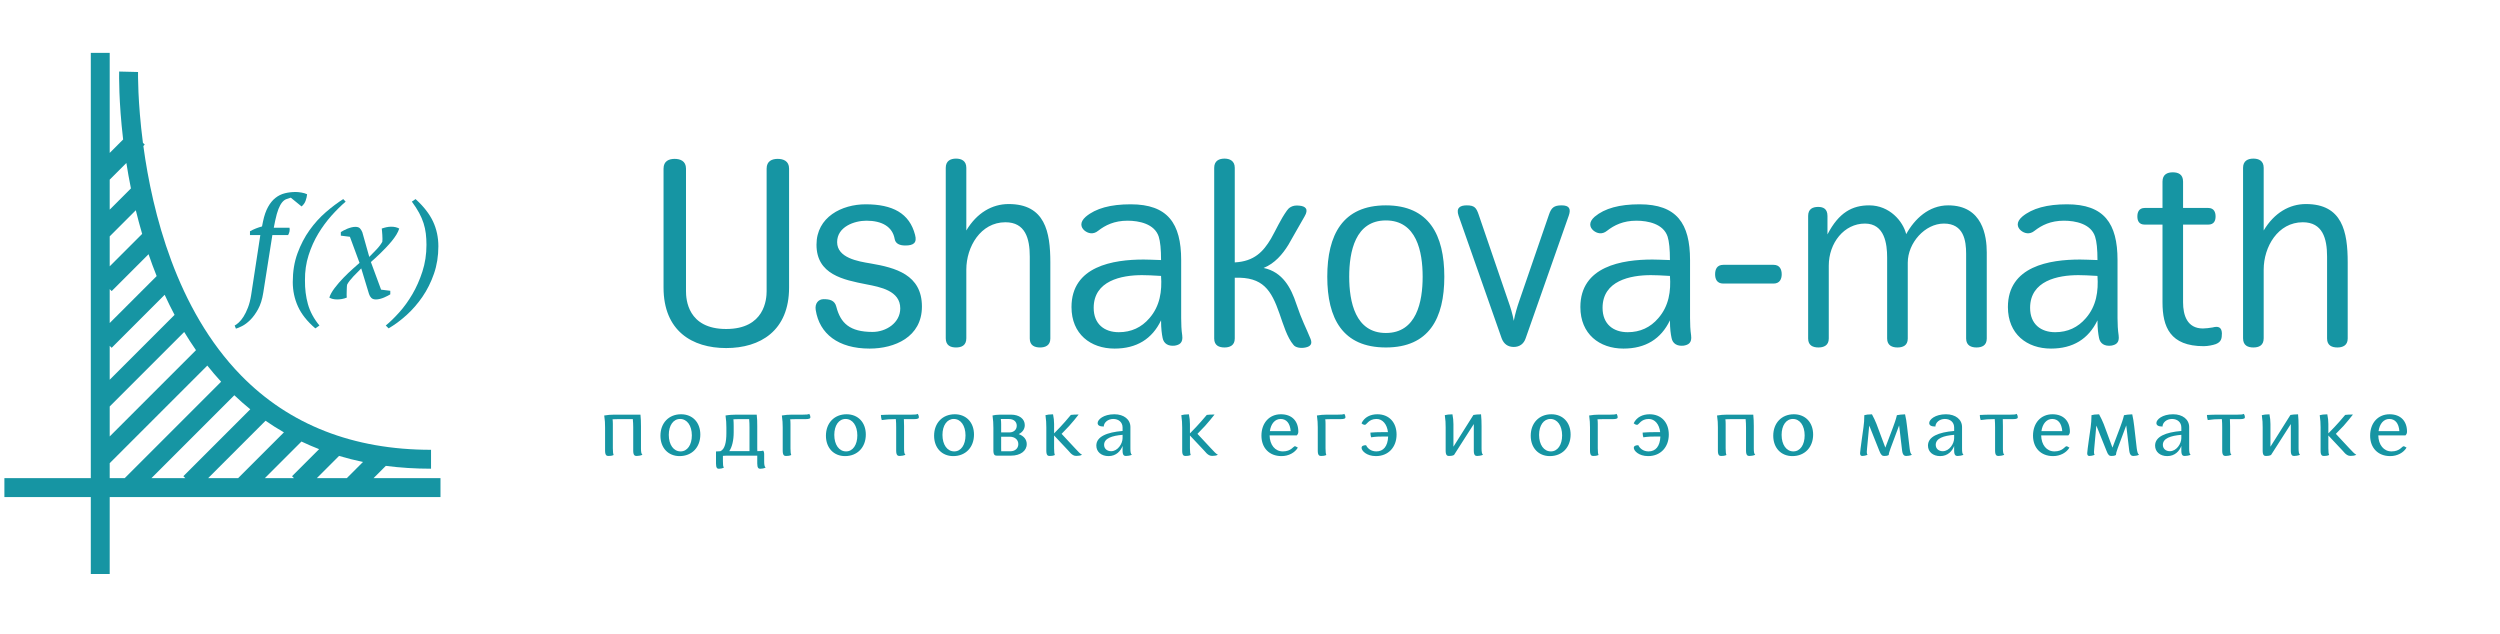 <?xml version="1.0" encoding="UTF-8"?> <svg xmlns="http://www.w3.org/2000/svg" width="331" height="84" viewBox="0 0 331 84" fill="none"> <path fill-rule="evenodd" clip-rule="evenodd" d="M58.321 63.308H49.454L51.082 61.681C53.009 61.931 55.005 62.057 57.069 62.057V59.554C46.76 59.554 38.293 56.237 31.903 49.694C23.362 40.948 20.171 28.121 18.981 19.329L19.163 19.146L18.924 18.907C18.212 13.441 18.275 9.63 18.277 9.533L15.776 9.472C15.766 9.86 15.706 13.399 16.303 18.467L14.525 20.246V7H12.022V63.308L0.582 63.308V65.811H12.022V76L14.525 76V65.811H58.32V63.308H58.321V63.308ZM45.915 63.308H41.946L44.891 60.363C45.923 60.672 46.98 60.938 48.061 61.162L45.915 63.308V63.308ZM39.913 58.459C40.677 58.821 41.453 59.159 42.249 59.467L38.666 63.05L38.925 63.309L35.064 63.309L39.913 58.459V58.459ZM31.525 63.308H27.556L35.158 55.706C35.948 56.254 36.757 56.767 37.59 57.244L31.525 63.308ZM33.136 54.19L24.277 63.049L24.536 63.308H20.049L31.026 52.331C31.709 52.983 32.412 53.603 33.136 54.19V54.19ZM20.743 36.552L14.525 42.769L14.525 38.282L14.785 38.541L19.669 33.657C19.997 34.62 20.357 35.587 20.743 36.552ZM14.525 35.261V31.293L17.981 27.838C18.231 28.865 18.511 29.91 18.821 30.967L14.525 35.261V35.261ZM14.525 45.79L14.785 46.049L21.803 39.03C22.212 39.923 22.647 40.812 23.112 41.69L14.525 50.277V45.79V45.79ZM14.525 53.816L24.388 43.953C24.879 44.769 25.401 45.572 25.949 46.362L14.525 57.785V53.816V53.816ZM16.732 21.578C16.902 22.66 17.1 23.784 17.335 24.945L14.525 27.755V23.785L16.732 21.578V21.578ZM14.525 61.324L27.448 48.402C28.026 49.135 28.641 49.844 29.277 50.541L16.51 63.308H14.525V61.324V61.324Z" fill="#1695A3"></path> <path fill-rule="evenodd" clip-rule="evenodd" d="M32.044 43.177C32.394 43.002 32.753 42.733 33.122 42.371C33.492 42.009 33.838 41.536 34.164 40.949C34.49 40.363 34.721 39.627 34.859 38.741L36.06 31.126H38.144C38.332 30.8 38.394 30.474 38.332 30.15H36.249L36.436 29.211C36.573 28.562 36.718 28.048 36.868 27.671C37.017 27.296 37.177 27.006 37.346 26.799C37.515 26.593 37.693 26.452 37.882 26.377C38.07 26.301 38.277 26.233 38.501 26.171L39.928 27.334C40.178 27.122 40.357 26.869 40.463 26.575C40.569 26.281 40.636 25.995 40.66 25.72C40.459 25.62 40.213 25.545 39.919 25.495C39.625 25.445 39.37 25.419 39.157 25.419C38.644 25.419 38.162 25.475 37.713 25.589C37.262 25.701 36.849 25.904 36.474 26.198C36.099 26.491 35.771 26.893 35.489 27.4C35.207 27.905 34.984 28.547 34.822 29.323L34.692 29.981C34.442 30.045 34.175 30.133 33.894 30.243C33.612 30.353 33.347 30.48 33.096 30.622V31.127L34.466 31.127L33.247 39.098C33.147 39.722 33.006 40.267 32.824 40.735C32.643 41.203 32.449 41.599 32.242 41.924C32.035 42.247 31.826 42.506 31.614 42.7C31.401 42.893 31.219 43.027 31.069 43.102L31.238 43.514C31.424 43.464 31.692 43.351 32.044 43.177V43.177Z" fill="#1695A3"></path> <path fill-rule="evenodd" clip-rule="evenodd" d="M38.763 37.338C38.763 38.489 38.992 39.568 39.449 40.575C39.904 41.583 40.67 42.549 41.747 43.476L42.293 43.1C41.553 42.199 41.048 41.257 40.771 40.276C40.496 39.293 40.366 38.239 40.378 37.113C40.366 35.936 40.525 34.83 40.857 33.791C41.189 32.752 41.617 31.798 42.142 30.928C42.668 30.06 43.25 29.268 43.887 28.554C44.525 27.842 45.151 27.223 45.764 26.697L45.445 26.358C44.695 26.835 43.925 27.413 43.136 28.095C42.348 28.777 41.631 29.569 40.987 30.469C40.342 31.37 39.81 32.39 39.392 33.528C38.972 34.666 38.763 35.936 38.763 37.338V37.338Z" fill="#1695A3"></path> <path fill-rule="evenodd" clip-rule="evenodd" d="M45.126 30.731V31.2L46.327 31.35L47.602 34.804C47.402 34.98 47.101 35.245 46.702 35.602C46.301 35.959 45.887 36.356 45.463 36.793C45.037 37.232 44.649 37.683 44.299 38.145C43.949 38.608 43.717 39.027 43.604 39.402C43.88 39.565 44.223 39.646 44.636 39.646C44.836 39.646 45.045 39.627 45.265 39.59C45.484 39.552 45.699 39.49 45.913 39.401C45.9 39.327 45.894 39.211 45.894 39.055C45.894 38.898 45.897 38.729 45.904 38.549C45.91 38.367 45.916 38.195 45.922 38.032C45.928 37.87 45.945 37.745 45.97 37.657C46.056 37.494 46.176 37.32 46.326 37.131C46.475 36.943 46.638 36.756 46.814 36.568C46.989 36.381 47.167 36.199 47.35 36.025C47.53 35.849 47.69 35.686 47.828 35.536L48.86 38.933C48.924 39.133 49.025 39.303 49.164 39.44C49.303 39.578 49.506 39.647 49.773 39.647C49.937 39.647 50.118 39.622 50.315 39.572C50.512 39.522 50.695 39.46 50.867 39.384C51.039 39.309 51.197 39.233 51.343 39.158C51.489 39.083 51.599 39.021 51.675 38.97V38.501L50.456 38.35L49.105 34.691C49.229 34.578 49.402 34.425 49.621 34.231C49.84 34.037 50.074 33.818 50.324 33.573C50.574 33.33 50.834 33.066 51.103 32.785C51.372 32.504 51.625 32.219 51.863 31.93C52.1 31.644 52.306 31.355 52.483 31.068C52.658 30.779 52.782 30.511 52.858 30.26C52.556 30.097 52.206 30.016 51.804 30.016C51.59 30.016 51.38 30.038 51.174 30.082C50.967 30.126 50.756 30.186 50.544 30.261C50.556 30.337 50.57 30.451 50.581 30.608C50.594 30.764 50.605 30.934 50.619 31.114C50.631 31.297 50.638 31.468 50.638 31.63C50.638 31.794 50.631 31.919 50.619 32.006C50.443 32.332 50.184 32.676 49.84 33.038C49.495 33.402 49.18 33.727 48.892 34.014L47.972 30.749C47.897 30.56 47.795 30.395 47.669 30.25C47.542 30.107 47.34 30.035 47.062 30.035C46.885 30.035 46.702 30.059 46.512 30.109C46.322 30.159 46.136 30.221 45.951 30.297C45.767 30.372 45.602 30.45 45.457 30.532C45.312 30.616 45.2 30.681 45.126 30.731V30.731Z" fill="#1695A3"></path> <path fill-rule="evenodd" clip-rule="evenodd" d="M56.078 29.547C56.221 29.998 56.321 30.456 56.378 30.919C56.434 31.381 56.464 31.881 56.464 32.42C56.464 33.671 56.285 34.847 55.928 35.948C55.572 37.049 55.126 38.054 54.595 38.961C54.063 39.867 53.481 40.672 52.85 41.371C52.218 42.073 51.626 42.649 51.076 43.098L51.451 43.474C52.253 43.011 53.043 42.426 53.825 41.718C54.607 41.012 55.311 40.201 55.937 39.288C56.563 38.376 57.07 37.358 57.458 36.238C57.845 35.119 58.04 33.908 58.04 32.607C58.04 31.432 57.806 30.34 57.337 29.332C56.868 28.325 56.094 27.333 55.018 26.357L54.53 26.695C54.918 27.221 55.237 27.714 55.488 28.177C55.738 28.64 55.934 29.098 56.078 29.547V29.547Z" fill="#1695A3"></path> <path fill-rule="evenodd" clip-rule="evenodd" d="M101.501 38.555C101.501 39.609 101.25 43.559 96.142 43.559C91.033 43.559 90.826 39.609 90.826 38.555V22.322C90.826 21.311 90.057 21.035 89.322 21.035C88.587 21.035 87.853 21.311 87.853 22.322V38.071C87.853 43.801 91.63 46.083 96.142 46.083C100.654 46.083 104.474 43.801 104.474 38.071V22.322C104.474 21.311 103.705 21.035 102.97 21.035C102.235 21.035 101.501 21.311 101.501 22.322V38.555V38.555ZM108.001 41.044C108.493 44.19 110.974 46.153 115.14 46.153C118.425 46.153 122.063 44.648 122.063 40.586C122.063 36.351 118.537 35.443 115.278 34.881C113.601 34.605 110.836 34.147 110.836 32.055C110.836 30.024 113.109 29.22 114.716 29.22C116.782 29.22 118.182 30.024 118.459 31.666C118.571 32.228 119.055 32.504 119.859 32.504C120.948 32.504 121.441 32.159 121.156 31.104C120.421 28.235 118.182 27.05 114.613 27.05C111.467 27.05 108.104 28.727 108.104 32.401C108.104 36.351 111.674 37.051 114.716 37.647C116.54 38.002 119.194 38.486 119.194 40.828C119.194 42.755 117.31 43.948 115.529 43.948C112.512 43.948 111.294 42.79 110.732 40.621C110.524 39.748 109.824 39.609 109.055 39.609C108.355 39.609 107.862 40.171 108.001 41.044V41.044ZM136.342 33.974V44.821C136.342 45.763 137.008 46.005 137.708 46.005C138.365 46.005 139.065 45.763 139.065 44.821V34.743C139.065 30.689 138.365 27.016 133.542 27.016C131.372 27.016 129.341 28.165 127.941 30.516V22.219C127.941 21.276 127.275 21 126.575 21C125.884 21 125.218 21.276 125.218 22.219V44.787C125.218 45.763 125.884 46.005 126.575 46.005C127.275 46.005 127.941 45.763 127.941 44.787V35.694C127.941 32.677 129.834 29.427 133.118 29.427C135.746 29.427 136.342 31.562 136.342 33.974V33.974ZM153.932 44.752C154.079 45.487 154.666 45.867 155.548 45.763C156.136 45.66 156.663 45.418 156.525 44.398C156.421 43.698 156.387 42.928 156.387 42.125V34.432C156.387 29.566 154.597 27.05 149.705 27.05C147.043 27.05 145.081 27.578 143.758 28.693C142.92 29.427 143.093 30.093 143.577 30.516C144.035 30.897 144.735 31.104 145.401 30.551C146.343 29.816 147.536 29.22 149.282 29.22C150.82 29.22 152.851 29.635 153.413 31.32C153.621 31.977 153.724 32.997 153.724 34.432C152.678 34.397 151.875 34.363 151.417 34.363C147.397 34.363 141.866 35.236 141.866 40.655C141.866 44.225 144.389 46.153 147.57 46.153C150.474 46.153 152.54 44.891 153.724 42.41C153.724 43.559 153.828 44.225 153.932 44.752V44.752ZM153.724 36.532C153.863 38.555 153.586 40.517 152.186 42.125C151.14 43.352 149.774 43.983 148.132 43.983C146.239 43.983 144.804 42.928 144.804 40.759C144.804 37.163 148.478 36.428 151.209 36.428C151.771 36.428 152.609 36.463 153.724 36.532V36.532ZM163.483 22.219C163.483 21.276 162.783 21 162.126 21C161.426 21 160.76 21.276 160.76 22.219V44.821C160.76 45.763 161.426 46.005 162.126 46.005C162.783 46.005 163.483 45.763 163.483 44.821V36.774C167.225 36.636 168.314 38.416 169.395 41.494C169.922 42.998 170.415 44.683 171.253 45.66C171.495 46.005 172.195 46.153 172.861 46.005C173.526 45.867 173.769 45.521 173.526 44.891C172.861 43.248 172.403 42.514 171.634 40.24C170.933 38.105 169.818 36.005 167.303 35.478C168.773 34.881 169.818 33.663 170.588 32.401C171.322 31.139 172.023 29.851 172.723 28.658C173.285 27.716 172.896 27.292 171.988 27.223C171.046 27.119 170.588 27.578 170.38 27.889C169.507 29.116 168.98 30.369 168.28 31.597C167.26 33.308 166.076 34.605 163.483 34.743V22.219ZM175.731 36.636C175.731 42.159 177.762 46.005 183.492 46.005C189.197 46.005 191.228 42.159 191.228 36.636C191.228 31.104 189.197 27.189 183.492 27.189C177.762 27.189 175.731 31.104 175.731 36.636ZM188.359 36.636C188.359 39.955 187.555 44.087 183.492 44.087C179.439 44.087 178.635 39.955 178.635 36.636C178.635 33.308 179.439 29.185 183.492 29.185C187.555 29.185 188.359 33.308 188.359 36.636ZM200.425 45.936C201.194 45.936 201.756 45.521 201.998 44.787L207.703 28.554C208.023 27.647 207.772 27.189 206.761 27.189C205.749 27.189 205.395 27.5 205.084 28.416L201.125 39.92C200.883 40.621 200.606 41.528 200.425 42.479C200.252 41.528 199.975 40.655 199.725 39.955L195.775 28.416C195.464 27.5 195.213 27.189 194.202 27.189C193.294 27.189 192.767 27.534 193.113 28.554L198.817 44.787C199.103 45.556 199.656 45.936 200.425 45.936V45.936ZM221.316 44.752C221.454 45.487 222.051 45.867 222.924 45.763C223.52 45.66 224.039 45.418 223.901 44.398C223.797 43.698 223.762 42.928 223.762 42.125V34.432C223.762 29.566 221.982 27.05 217.081 27.05C214.419 27.05 212.465 27.578 211.134 28.693C210.296 29.427 210.469 30.093 210.961 30.516C211.411 30.897 212.111 31.104 212.776 30.551C213.719 29.816 214.911 29.22 216.657 29.22C218.196 29.22 220.227 29.635 220.789 31.32C220.996 31.977 221.1 32.997 221.1 34.432C220.054 34.397 219.25 34.363 218.792 34.363C214.773 34.363 209.241 35.236 209.241 40.655C209.241 44.225 211.765 46.153 214.946 46.153C217.85 46.153 219.916 44.891 221.1 42.41C221.1 43.559 221.204 44.225 221.316 44.752ZM221.1 36.532C221.247 38.555 220.962 40.517 219.561 42.125C218.516 43.352 217.15 43.983 215.508 43.983C213.615 43.983 212.18 42.928 212.18 40.759C212.18 37.163 215.853 36.428 218.585 36.428C219.147 36.428 219.985 36.463 221.1 36.532V36.532ZM234.817 37.544C235.656 37.544 235.898 36.913 235.898 36.316C235.898 35.694 235.656 35.063 234.817 35.063H228.17C227.297 35.063 227.081 35.694 227.081 36.316C227.081 36.913 227.297 37.544 228.17 37.544H234.817ZM252.381 31C251.957 29.289 250.177 27.189 247.48 27.189C245.241 27.189 243.461 28.131 241.957 31.035V28.589C241.957 27.647 241.395 27.396 240.729 27.396C240.029 27.396 239.398 27.647 239.398 28.589V44.821C239.398 45.763 240.064 46.005 240.764 46.005C241.429 46.005 242.13 45.763 242.13 44.821V35.167C242.13 32.159 244.161 29.6 246.918 29.6C249.546 29.6 249.857 32.331 249.857 34.078V44.821C249.857 45.763 250.557 46.005 251.223 46.005C251.923 46.005 252.588 45.763 252.588 44.821V34.778C252.588 32.159 254.861 29.6 257.377 29.6C260.004 29.6 260.316 31.873 260.316 33.593V44.821C260.316 45.763 261.016 46.005 261.681 46.005C262.381 46.005 263.047 45.763 263.047 44.821V33.412C263.047 31.286 262.52 27.189 257.938 27.189C255.389 27.189 253.496 28.969 252.381 31V31ZM277.914 44.752C278.052 45.487 278.648 45.867 279.521 45.763C280.118 45.66 280.645 45.418 280.507 44.398C280.403 43.698 280.36 42.928 280.36 42.125V34.432C280.36 29.566 278.579 27.05 273.678 27.05C271.025 27.05 269.063 27.578 267.732 28.693C266.893 29.427 267.075 30.093 267.559 30.516C268.017 30.897 268.717 31.104 269.382 30.551C270.325 29.816 271.517 29.22 273.263 29.22C274.802 29.22 276.833 29.635 277.386 31.32C277.602 31.977 277.706 32.997 277.706 34.432C276.652 34.397 275.848 34.363 275.398 34.363C271.37 34.363 265.847 35.236 265.847 40.655C265.847 44.225 268.362 46.153 271.552 46.153C274.447 46.153 276.513 44.891 277.706 42.41C277.706 43.559 277.81 44.225 277.914 44.752ZM277.706 36.532C277.844 38.555 277.568 40.517 276.167 42.125C275.113 43.352 273.756 43.983 272.105 43.983C270.221 43.983 268.786 42.928 268.786 40.759C268.786 37.163 272.459 36.428 275.182 36.428C275.744 36.428 276.582 36.463 277.706 36.532V36.532ZM283.964 27.534C283.195 27.534 282.987 28.096 282.987 28.658C282.987 29.22 283.195 29.738 283.964 29.738H286.315V40.024C286.315 43.283 287.326 45.833 291.769 45.833C292.331 45.833 292.996 45.694 293.377 45.556C294.077 45.271 294.181 44.856 294.181 44.121C294.146 43.248 293.619 43.179 292.962 43.352C292.538 43.421 292.046 43.49 291.665 43.49C289.565 43.49 289.038 41.71 289.038 40.024V29.738H292.365C293.135 29.738 293.342 29.22 293.342 28.658C293.342 28.096 293.135 27.534 292.365 27.534H289.038V24.042C289.038 23.057 288.372 22.815 287.672 22.815C287.006 22.815 286.315 23.057 286.315 24.042V27.534H283.964V27.534ZM308.105 33.974V44.821C308.105 45.763 308.771 46.005 309.471 46.005C310.136 46.005 310.836 45.763 310.836 44.821V34.743C310.836 30.689 310.136 27.016 305.305 27.016C303.135 27.016 301.113 28.165 299.712 30.516V22.219C299.712 21.276 299.047 21 298.347 21C297.646 21 296.981 21.276 296.981 22.219V44.787C296.981 45.763 297.646 46.005 298.347 46.005C299.047 46.005 299.712 45.763 299.712 44.787V35.694C299.712 32.677 301.597 29.427 304.89 29.427C307.509 29.427 308.105 31.562 308.105 33.974V33.974Z" fill="#1695A3"></path> <path fill-rule="evenodd" clip-rule="evenodd" d="M83.838 59.671C83.838 60.267 84.037 60.371 84.278 60.371C84.477 60.371 84.814 60.328 85.056 60.215C84.901 60.077 84.866 59.809 84.866 59.36V56.429C84.866 55.894 84.849 55.375 84.797 54.9H81.305C80.882 54.9 80.432 54.934 80 55.012C80.095 55.66 80.112 56.032 80.112 56.594V59.671C80.112 60.267 80.311 60.371 80.544 60.371C80.787 60.371 81.02 60.354 81.245 60.241C81.175 60.103 81.141 59.809 81.141 59.36V56.144C81.141 55.928 81.132 55.712 81.106 55.513C81.314 55.496 81.53 55.496 81.763 55.496H83.786C83.82 55.876 83.838 56.213 83.838 56.594V59.671V59.671ZM87.442 57.691C87.442 59.299 88.471 60.388 89.975 60.388C91.617 60.388 92.723 59.221 92.723 57.536C92.723 55.928 91.695 54.848 90.173 54.848C88.548 54.848 87.442 56.006 87.442 57.691V57.691ZM88.548 57.579C88.548 56.326 89.145 55.47 90.044 55.47C90.969 55.47 91.6 56.352 91.6 57.648C91.6 58.901 91.003 59.766 90.113 59.766C89.179 59.766 88.548 58.884 88.548 57.579V57.579ZM96.172 57.363C96.172 58.556 95.965 59.489 95.377 59.74L94.798 59.774V61.365C94.798 61.97 94.97 62.065 95.178 62.065C95.359 62.065 95.636 62.022 95.843 61.909C95.731 61.771 95.714 61.503 95.714 61.054V60.354C95.99 60.328 96.258 60.328 96.561 60.328H100.26V61.365C100.26 61.97 100.442 62.065 100.658 62.065C100.848 62.065 101.142 62.022 101.367 61.909C101.211 61.771 101.176 61.503 101.176 61.054V60.068C101.176 59.947 101.142 59.783 101.038 59.654C100.917 59.714 100.658 59.731 100.269 59.731C100.26 59.619 100.26 59.472 100.26 59.308V56.429C100.26 55.894 100.252 55.375 100.191 54.9H97.468C97.053 54.9 96.483 54.934 96.06 55.012C96.146 55.643 96.172 56.032 96.172 56.594V57.363V57.363ZM97.693 55.496H99.188C99.223 55.876 99.232 56.213 99.232 56.594V59.731H96.552C96.924 59.195 97.14 58.305 97.14 57.242V56.429C97.14 56.11 97.131 55.807 97.105 55.513C97.287 55.496 97.468 55.496 97.693 55.496V55.496ZM106.605 55.496C107.201 55.496 107.296 55.384 107.296 55.237C107.296 55.116 107.261 54.969 107.149 54.796C107.011 54.882 106.726 54.9 106.267 54.9H104.815C104.4 54.9 103.951 54.934 103.519 55.012C103.605 55.66 103.631 56.032 103.631 56.594V59.671C103.631 60.267 103.821 60.371 104.063 60.371C104.297 60.371 104.539 60.354 104.763 60.241C104.694 60.103 104.66 59.809 104.66 59.36V56.144C104.66 55.928 104.651 55.712 104.625 55.513C104.833 55.496 105.04 55.496 105.282 55.496H106.605V55.496ZM109.353 57.691C109.353 59.299 110.382 60.388 111.886 60.388C113.519 60.388 114.634 59.221 114.634 57.536C114.634 55.928 113.606 54.848 112.084 54.848C110.46 54.848 109.353 56.006 109.353 57.691V57.691ZM110.46 57.579C110.46 56.326 111.056 55.47 111.955 55.47C112.88 55.47 113.511 56.352 113.511 57.648C113.511 58.901 112.914 59.766 112.024 59.766C111.091 59.766 110.46 58.884 110.46 57.579ZM120.97 55.496C121.558 55.496 121.661 55.384 121.661 55.237C121.661 55.116 121.627 54.969 121.515 54.796C121.385 54.882 121.1 54.9 120.633 54.9H118.23C117.685 54.9 117.115 54.908 116.631 54.943C116.631 55.193 116.691 55.453 116.743 55.617C117.392 55.522 117.824 55.496 118.394 55.496H118.61C118.645 55.885 118.654 56.205 118.654 56.594V59.671C118.654 60.267 118.861 60.371 119.094 60.371C119.302 60.371 119.63 60.328 119.881 60.215C119.717 60.077 119.699 59.809 119.699 59.36V56.429C119.699 56.11 119.682 55.807 119.673 55.496H120.97V55.496ZM123.675 57.691C123.675 59.299 124.704 60.388 126.208 60.388C127.85 60.388 128.957 59.221 128.957 57.536C128.957 55.928 127.928 54.848 126.415 54.848C124.782 54.848 123.675 56.006 123.675 57.691V57.691ZM124.782 57.579C124.782 56.326 125.387 55.47 126.277 55.47C127.202 55.47 127.833 56.352 127.833 57.648C127.833 58.901 127.237 59.766 126.346 59.766C125.413 59.766 124.782 58.884 124.782 57.579ZM133.866 60.328C135.093 60.328 135.94 59.705 135.94 58.798C135.94 58.175 135.534 57.709 134.877 57.475C135.379 57.233 135.681 56.81 135.681 56.282C135.681 55.453 134.946 54.9 133.866 54.9H132.414C131.982 54.9 131.601 54.96 131.411 55.012C131.498 55.643 131.524 56.075 131.524 56.646V59.636C131.524 60.224 131.714 60.328 131.956 60.328H133.866V60.328ZM132.552 59.308V57.821H133.702C134.367 57.821 134.825 58.227 134.825 58.798C134.825 59.368 134.393 59.749 133.762 59.749H132.561C132.552 59.627 132.552 59.481 132.552 59.308V59.308ZM132.552 56.179C132.552 55.954 132.544 55.712 132.509 55.479H133.589C134.203 55.479 134.618 55.824 134.618 56.369C134.618 56.888 134.22 57.251 133.65 57.251H132.552V56.179V56.179ZM141.438 59.654C141.922 60.267 142.224 60.362 142.509 60.362C142.76 60.362 143.08 60.328 143.261 60.207C142.993 60.068 142.803 59.852 142.311 59.325L140.556 57.441L141.559 56.395C142.025 55.876 142.466 55.34 142.812 54.882C142.388 54.882 142.025 54.9 141.783 54.934C141.152 55.669 140.859 56.041 140.366 56.55L139.562 57.38V56.144C139.562 55.729 139.519 55.288 139.424 54.856C138.992 54.856 138.611 54.908 138.421 54.969C138.508 55.617 138.533 56.032 138.533 56.594V59.671C138.533 60.267 138.724 60.371 138.957 60.371C139.199 60.371 139.432 60.354 139.666 60.241C139.597 60.103 139.562 59.809 139.562 59.36V57.657L141.438 59.654V59.654ZM148.629 59.671C148.629 60.267 148.828 60.371 149.07 60.371C149.286 60.371 149.614 60.328 149.856 60.215C149.692 60.077 149.666 59.809 149.666 59.36V56.542C149.666 55.548 148.819 54.848 147.54 54.848C146.097 54.848 145.327 55.556 145.327 56.006C145.327 56.334 145.621 56.473 146.14 56.473C146.14 55.963 146.676 55.47 147.393 55.47C148.119 55.47 148.629 55.919 148.629 56.594V57.06C146.572 57.233 145.154 57.795 145.154 58.996C145.154 59.826 145.82 60.388 146.771 60.388C147.791 60.388 148.387 59.697 148.629 59.04V59.671V59.671ZM148.629 58.011C148.629 58.755 147.981 59.74 147.116 59.74C146.581 59.74 146.183 59.411 146.183 58.901C146.183 58.029 147.229 57.691 148.629 57.57V58.011ZM159.425 59.654C159.909 60.267 160.22 60.362 160.496 60.362C160.747 60.362 161.067 60.328 161.248 60.207C160.98 60.068 160.79 59.852 160.298 59.325L158.543 57.441L159.546 56.395C160.012 55.876 160.453 55.34 160.808 54.882C160.375 54.882 160.012 54.9 159.779 54.934C159.139 55.669 158.846 56.041 158.353 56.55L157.549 57.38V56.144C157.549 55.729 157.506 55.288 157.411 54.856C156.979 54.856 156.598 54.908 156.408 54.969C156.495 55.617 156.521 56.032 156.521 56.594V59.671C156.521 60.267 156.711 60.371 156.953 60.371C157.186 60.371 157.419 60.354 157.653 60.241C157.584 60.103 157.549 59.809 157.549 59.36V57.657L159.425 59.654ZM167.014 57.683C167.014 59.29 168.042 60.388 169.667 60.388C170.627 60.388 171.439 59.93 171.837 59.265L171.681 59.178C171.603 59.118 171.508 59.083 171.439 59.083C171.24 59.083 170.955 59.766 169.849 59.766C168.812 59.766 168.12 58.901 168.094 57.648H171.69C171.819 57.51 171.897 57.38 171.897 57.147C171.897 55.764 171.067 54.848 169.589 54.848C168.06 54.848 167.014 55.997 167.014 57.683V57.683ZM169.555 55.47C170.324 55.47 170.808 56.041 170.886 57.086H168.129C168.267 56.101 168.812 55.47 169.555 55.47ZM177.446 55.496C178.043 55.496 178.138 55.384 178.138 55.237C178.138 55.116 178.103 54.969 177.991 54.796C177.853 54.882 177.567 54.9 177.109 54.9H175.657C175.242 54.9 174.793 54.934 174.361 55.012C174.447 55.66 174.473 56.032 174.473 56.594V59.671C174.473 60.267 174.663 60.371 174.905 60.371C175.138 60.371 175.381 60.354 175.605 60.241C175.536 60.103 175.501 59.809 175.501 59.36V56.144C175.501 55.928 175.493 55.712 175.467 55.513C175.674 55.496 175.882 55.496 176.124 55.496H177.446V55.496ZM180.869 58.945C180.497 58.945 180.273 59.048 180.273 59.299C180.273 59.671 180.912 60.388 182.174 60.388C183.825 60.388 184.906 59.195 184.906 57.536C184.906 55.928 183.912 54.848 182.364 54.848C181.457 54.848 180.653 55.219 180.264 56.041L180.428 56.17C180.532 56.222 180.618 56.248 180.713 56.248C180.947 56.248 181.198 55.47 182.252 55.47C183.056 55.47 183.644 56.17 183.765 57.216H183.021C182.485 57.216 181.915 57.233 181.44 57.276C181.44 57.501 181.483 57.752 181.535 57.899C182.183 57.804 182.624 57.795 183.203 57.795H183.791C183.739 59.109 183.151 59.766 182.226 59.766C181.517 59.766 181.059 59.36 180.869 58.945V58.945ZM195.131 59.671C195.131 60.267 195.33 60.371 195.572 60.371C195.77 60.371 196.099 60.328 196.35 60.215C196.194 60.077 196.159 59.809 196.159 59.36V56.429C196.159 55.894 196.142 55.332 196.09 54.856C195.658 54.856 195.278 54.9 195.079 54.943L192.434 59.144V56.144C192.434 55.729 192.391 55.288 192.304 54.856C191.872 54.856 191.483 54.908 191.293 54.969C191.388 55.617 191.405 56.032 191.405 56.594V59.671C191.405 60.267 191.604 60.371 191.838 60.371C192.071 60.371 192.287 60.354 192.512 60.241L195.131 56.144V59.671V59.671ZM202.668 57.691C202.668 59.299 203.697 60.388 205.2 60.388C206.843 60.388 207.949 59.221 207.949 57.536C207.949 55.928 206.921 54.848 205.408 54.848C203.774 54.848 202.668 56.006 202.668 57.691V57.691ZM203.774 57.579C203.774 56.326 204.379 55.47 205.27 55.47C206.194 55.47 206.825 56.352 206.825 57.648C206.825 58.901 206.229 59.766 205.339 59.766C204.405 59.766 203.774 58.884 203.774 57.579ZM213.489 55.496C214.086 55.496 214.181 55.384 214.181 55.237C214.181 55.116 214.146 54.969 214.034 54.796C213.896 54.882 213.611 54.9 213.152 54.9H211.7C211.285 54.9 210.827 54.934 210.404 55.012C210.49 55.66 210.516 56.032 210.516 56.594V59.671C210.516 60.267 210.706 60.371 210.948 60.371C211.182 60.371 211.415 60.354 211.648 60.241C211.579 60.103 211.545 59.809 211.545 59.36V56.144C211.545 55.928 211.536 55.712 211.51 55.513C211.709 55.496 211.925 55.496 212.167 55.496H213.489V55.496ZM216.912 58.945C216.541 58.945 216.316 59.048 216.316 59.299C216.316 59.671 216.955 60.388 218.217 60.388C219.868 60.388 220.949 59.195 220.949 57.536C220.949 55.928 219.955 54.848 218.408 54.848C217.5 54.848 216.696 55.219 216.299 56.041L216.471 56.17C216.575 56.222 216.662 56.248 216.757 56.248C216.99 56.248 217.241 55.47 218.295 55.47C219.099 55.47 219.687 56.17 219.808 57.216H219.064C218.529 57.216 217.95 57.233 217.483 57.276C217.483 57.501 217.526 57.752 217.578 57.899C218.226 57.804 218.667 57.795 219.246 57.795H219.834C219.782 59.109 219.194 59.766 218.269 59.766C217.561 59.766 217.102 59.36 216.912 58.945V58.945ZM231.174 59.671C231.174 60.267 231.373 60.371 231.615 60.371C231.814 60.371 232.151 60.328 232.393 60.215C232.229 60.077 232.203 59.809 232.203 59.36V56.429C232.203 55.894 232.185 55.375 232.133 54.9H228.641C228.218 54.9 227.769 54.934 227.336 55.012C227.431 55.66 227.449 56.032 227.449 56.594V59.671C227.449 60.267 227.639 60.371 227.881 60.371C228.114 60.371 228.356 60.354 228.581 60.241C228.512 60.103 228.477 59.809 228.477 59.36V56.144C228.477 55.928 228.469 55.712 228.443 55.513C228.65 55.496 228.866 55.496 229.1 55.496H231.122C231.157 55.876 231.174 56.213 231.174 56.594V59.671V59.671ZM234.778 57.691C234.778 59.299 235.807 60.388 237.311 60.388C238.944 60.388 240.059 59.221 240.059 57.536C240.059 55.928 239.031 54.848 237.51 54.848C235.885 54.848 234.778 56.006 234.778 57.691V57.691ZM235.885 57.579C235.885 56.326 236.481 55.47 237.38 55.47C238.305 55.47 238.936 56.352 238.936 57.648C238.936 58.901 238.339 59.766 237.441 59.766C236.516 59.766 235.885 58.884 235.885 57.579ZM251.841 59.671C251.918 60.258 252.143 60.371 252.376 60.371C252.584 60.371 252.912 60.328 253.137 60.215C252.964 60.077 252.895 59.861 252.835 59.36L252.489 56.429C252.437 55.894 252.342 55.332 252.229 54.856C251.806 54.865 251.374 54.925 251.166 54.969H251.149C251.011 55.582 250.812 56.075 250.63 56.594L249.619 59.265L248.452 56.144C248.297 55.738 248.081 55.288 247.847 54.856C247.38 54.856 247.035 54.908 246.836 54.969C246.836 55.617 246.793 56.041 246.724 56.576C246.715 56.689 246.274 59.705 246.274 60.008C246.274 60.302 246.412 60.371 246.568 60.371C246.724 60.371 247.009 60.328 247.268 60.215C247.19 60.138 247.164 60.025 247.164 59.844C247.164 59.714 247.19 59.55 247.199 59.36L247.476 56.429C247.476 56.404 247.484 56.369 247.484 56.352C247.519 56.429 247.545 56.507 247.588 56.594L248.815 59.671C249.031 60.25 249.213 60.371 249.464 60.371C249.688 60.371 249.896 60.354 250.069 60.241C250.069 60.094 250.155 59.766 250.311 59.36L251.443 56.326L251.477 56.594L251.841 59.671V59.671ZM258.729 59.671C258.729 60.267 258.937 60.371 259.17 60.371C259.386 60.371 259.715 60.328 259.965 60.215C259.793 60.077 259.775 59.809 259.775 59.36V56.542C259.775 55.548 258.928 54.848 257.649 54.848C256.197 54.848 255.428 55.556 255.428 56.006C255.428 56.334 255.721 56.473 256.249 56.473C256.249 55.963 256.776 55.47 257.502 55.47C258.228 55.47 258.729 55.919 258.729 56.594V57.06C256.672 57.233 255.263 57.795 255.263 58.996C255.263 59.826 255.929 60.388 256.88 60.388C257.9 60.388 258.496 59.697 258.729 59.04V59.671V59.671ZM258.729 58.011C258.729 58.755 258.09 59.74 257.217 59.74C256.689 59.74 256.292 59.411 256.292 58.901C256.292 58.029 257.329 57.691 258.729 57.57V58.011ZM266.465 55.496C267.053 55.496 267.157 55.384 267.157 55.237C267.157 55.116 267.122 54.969 267.01 54.796C266.871 54.882 266.586 54.9 266.128 54.9H263.717C263.172 54.9 262.61 54.908 262.126 54.943C262.126 55.193 262.178 55.453 262.239 55.617C262.878 55.522 263.31 55.496 263.889 55.496H264.106C264.14 55.885 264.149 56.205 264.149 56.594V59.671C264.149 60.267 264.348 60.371 264.59 60.371C264.797 60.371 265.117 60.328 265.368 60.215C265.212 60.077 265.186 59.809 265.186 59.36V56.429C265.186 56.11 265.177 55.807 265.169 55.496H266.465V55.496ZM269.171 57.683C269.171 59.29 270.199 60.388 271.824 60.388C272.784 60.388 273.596 59.93 273.994 59.265L273.838 59.178C273.76 59.118 273.665 59.083 273.596 59.083C273.397 59.083 273.112 59.766 272.006 59.766C270.968 59.766 270.277 58.901 270.251 57.648H273.847C273.976 57.51 274.054 57.38 274.054 57.147C274.054 55.764 273.224 54.848 271.746 54.848C270.217 54.848 269.171 55.997 269.171 57.683ZM271.712 55.47C272.481 55.47 272.965 56.041 273.043 57.086H270.286C270.424 56.101 270.968 55.47 271.712 55.47ZM281.911 59.671C281.989 60.258 282.214 60.371 282.456 60.371C282.654 60.371 282.983 60.328 283.208 60.215C283.043 60.077 282.974 59.861 282.905 59.36L282.568 56.429C282.507 55.894 282.421 55.332 282.309 54.856C281.877 54.865 281.444 54.925 281.246 54.969H281.22C281.081 55.582 280.882 56.075 280.701 56.594L279.69 59.265L278.532 56.144C278.367 55.738 278.16 55.288 277.918 54.856C277.451 54.856 277.105 54.908 276.915 54.969C276.915 55.617 276.863 56.041 276.803 56.576C276.785 56.689 276.345 59.705 276.345 60.008C276.345 60.302 276.483 60.371 276.639 60.371C276.803 60.371 277.079 60.328 277.339 60.215C277.261 60.138 277.244 60.025 277.244 59.844C277.244 59.714 277.261 59.55 277.278 59.36L277.546 56.429C277.546 56.404 277.555 56.369 277.555 56.352C277.589 56.429 277.615 56.507 277.659 56.594L278.894 59.671C279.102 60.25 279.283 60.371 279.534 60.371C279.759 60.371 279.966 60.354 280.148 60.241C280.148 60.094 280.226 59.766 280.381 59.36L281.513 56.326L281.548 56.594L281.911 59.671V59.671ZM288.809 59.671C288.809 60.267 289.007 60.371 289.249 60.371C289.465 60.371 289.785 60.328 290.036 60.215C289.872 60.077 289.846 59.809 289.846 59.36V56.542C289.846 55.548 288.999 54.848 287.719 54.848C286.276 54.848 285.507 55.556 285.507 56.006C285.507 56.334 285.801 56.473 286.319 56.473C286.319 55.963 286.847 55.47 287.573 55.47C288.299 55.47 288.809 55.919 288.809 56.594V57.06C286.751 57.233 285.334 57.795 285.334 58.996C285.334 59.826 285.999 60.388 286.95 60.388C287.97 60.388 288.567 59.697 288.809 59.04V59.671V59.671ZM288.809 58.011C288.809 58.755 288.16 59.74 287.287 59.74C286.76 59.74 286.362 59.411 286.362 58.901C286.362 58.029 287.408 57.691 288.809 57.57V58.011V58.011ZM296.536 55.496C297.124 55.496 297.227 55.384 297.227 55.237C297.227 55.116 297.193 54.969 297.08 54.796C296.942 54.882 296.665 54.9 296.199 54.9H293.796C293.251 54.9 292.681 54.908 292.197 54.943C292.197 55.193 292.257 55.453 292.309 55.617C292.957 55.522 293.381 55.496 293.96 55.496H294.176C294.211 55.885 294.219 56.205 294.219 56.594V59.671C294.219 60.267 294.427 60.371 294.66 60.371C294.868 60.371 295.196 60.328 295.438 60.215C295.283 60.077 295.265 59.809 295.265 59.36V56.429C295.265 56.11 295.248 55.807 295.239 55.496H296.536V55.496ZM303.304 59.671C303.304 60.267 303.502 60.371 303.744 60.371C303.943 60.371 304.272 60.328 304.522 60.215C304.367 60.077 304.332 59.809 304.332 59.36V56.429C304.332 55.894 304.315 55.332 304.263 54.856C303.831 54.856 303.451 54.9 303.252 54.943L300.607 59.144V56.144C300.607 55.729 300.564 55.288 300.477 54.856C300.045 54.856 299.656 54.908 299.466 54.969C299.561 55.617 299.578 56.032 299.578 56.594V59.671C299.578 60.267 299.768 60.371 300.011 60.371C300.244 60.371 300.46 60.354 300.685 60.241L303.304 56.144V59.671V59.671ZM310.149 59.654C310.633 60.267 310.944 60.362 311.221 60.362C311.472 60.362 311.791 60.328 311.973 60.207C311.714 60.068 311.515 59.852 311.022 59.325L309.268 57.441L310.279 56.395C310.737 55.876 311.178 55.34 311.532 54.882C311.1 54.882 310.737 54.9 310.504 54.934C309.873 55.669 309.57 56.041 309.078 56.55L308.274 57.38V56.144C308.274 55.729 308.23 55.288 308.135 54.856C307.712 54.856 307.323 54.908 307.133 54.969C307.219 55.617 307.245 56.032 307.245 56.594V59.671C307.245 60.267 307.435 60.371 307.677 60.371C307.911 60.371 308.153 60.354 308.377 60.241C308.308 60.103 308.274 59.809 308.274 59.36V57.657L310.149 59.654ZM313.805 57.683C313.805 59.29 314.834 60.388 316.459 60.388C317.418 60.388 318.231 59.93 318.628 59.265L318.473 59.178C318.395 59.118 318.3 59.083 318.231 59.083C318.032 59.083 317.747 59.766 316.64 59.766C315.603 59.766 314.912 58.901 314.886 57.648H318.482C318.611 57.51 318.689 57.38 318.689 57.147C318.689 55.764 317.859 54.848 316.381 54.848C314.851 54.848 313.805 55.997 313.805 57.683ZM316.347 55.47C317.116 55.47 317.6 56.041 317.678 57.086H314.92C315.059 56.101 315.603 55.47 316.347 55.47Z" fill="#1695A3"></path> </svg> 